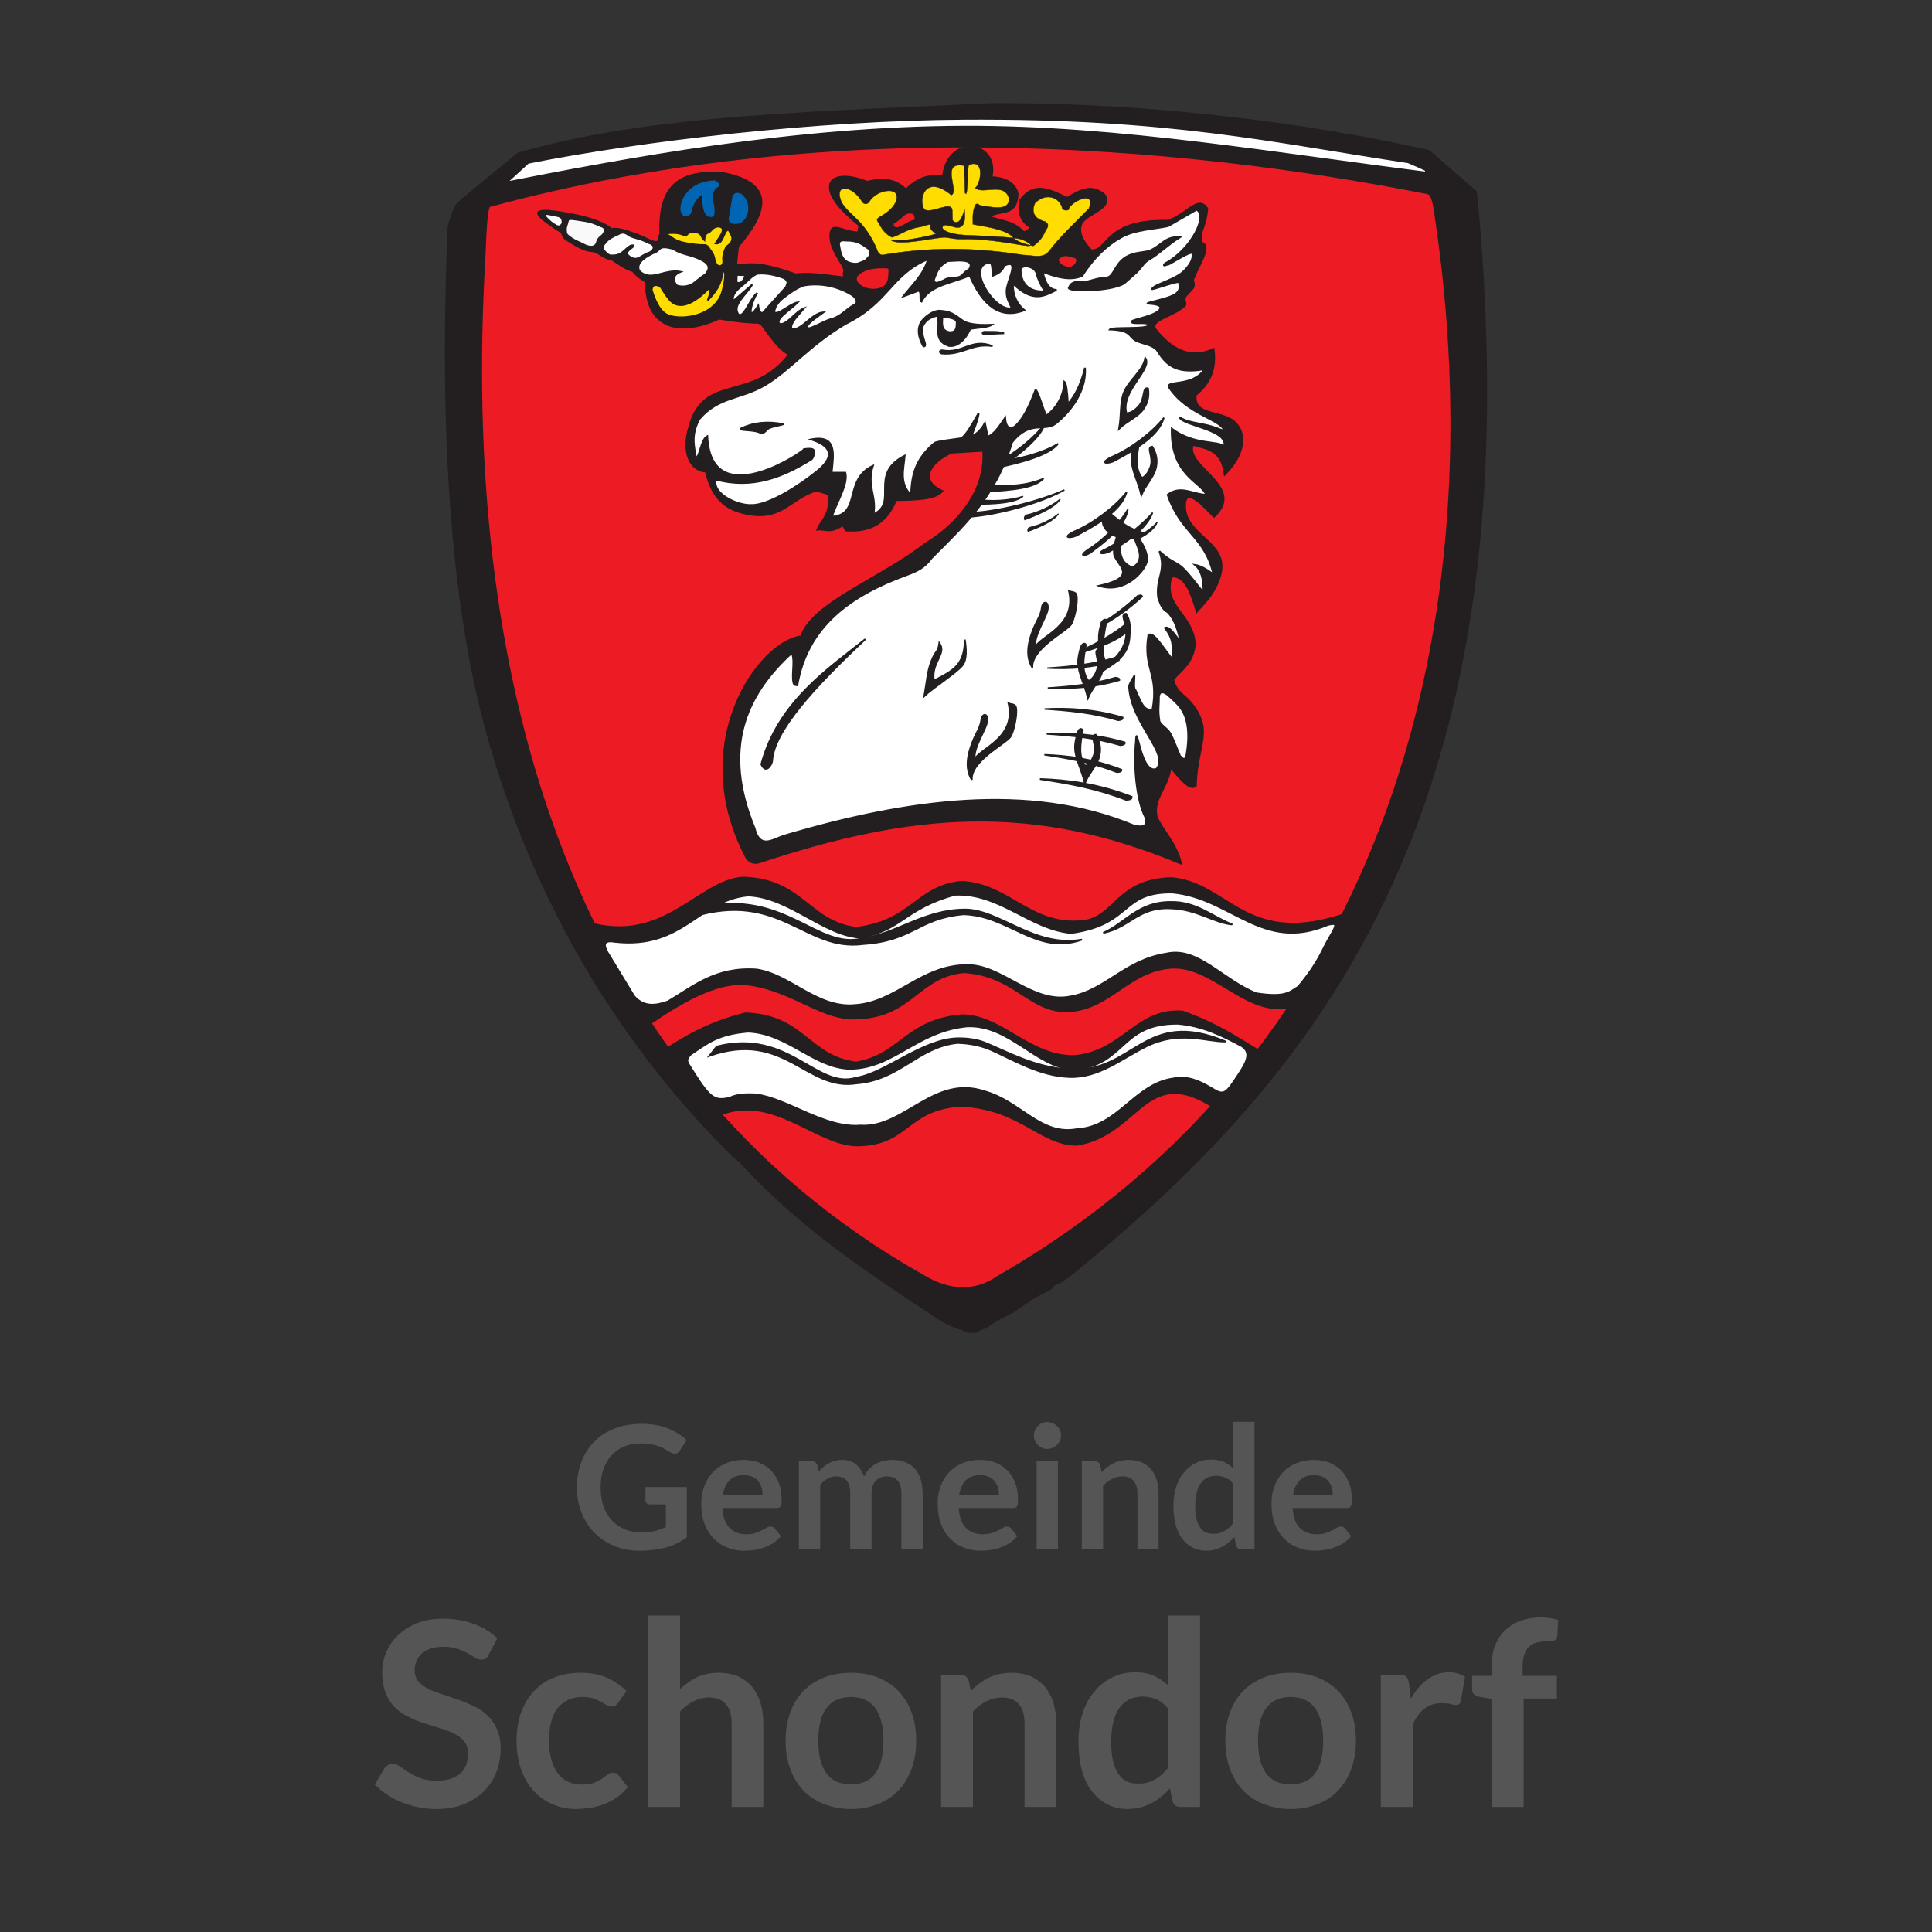 <?xml version="1.0" encoding="UTF-8" standalone="no"?>
<!DOCTYPE svg PUBLIC "-//W3C//DTD SVG 1.1//EN" "http://www.w3.org/Graphics/SVG/1.1/DTD/svg11.dtd">
<svg width="100%" height="100%" viewBox="0 0 150 150" version="1.1" xmlns="http://www.w3.org/2000/svg" xmlns:xlink="http://www.w3.org/1999/xlink" xml:space="preserve" xmlns:serif="http://www.serif.com/" style="fill-rule:evenodd;clip-rule:evenodd;">
    <rect x="0" y="0" width="150" height="150" fill="#333333" stroke="none"/>
    <g id="Schladen-Werla" serif:id="Schladen Werla">
        <g transform="matrix(1,0,0,1,-39.389,4.81)">
            <g transform="matrix(13.333,0,0,13.333,83.767,115.483)">
                <path d="M0.405,-0.099C0.435,-0.099 0.462,-0.102 0.484,-0.107C0.507,-0.113 0.528,-0.12 0.549,-0.13L0.549,-0.262L0.458,-0.262C0.449,-0.262 0.443,-0.264 0.438,-0.269C0.432,-0.274 0.43,-0.28 0.43,-0.287L0.43,-0.363L0.671,-0.363L0.671,-0.07C0.652,-0.057 0.633,-0.045 0.613,-0.035C0.593,-0.025 0.572,-0.017 0.55,-0.011C0.527,-0.005 0.503,0 0.478,0.003C0.452,0.006 0.424,0.008 0.395,0.008C0.342,0.008 0.293,-0.001 0.249,-0.02C0.205,-0.038 0.166,-0.063 0.134,-0.096C0.102,-0.129 0.076,-0.168 0.058,-0.213C0.04,-0.258 0.031,-0.308 0.031,-0.362C0.031,-0.416 0.04,-0.466 0.058,-0.511C0.075,-0.556 0.1,-0.595 0.133,-0.628C0.165,-0.661 0.205,-0.686 0.251,-0.704C0.297,-0.722 0.349,-0.731 0.407,-0.731C0.466,-0.731 0.517,-0.722 0.56,-0.705C0.603,-0.687 0.64,-0.665 0.67,-0.637L0.631,-0.576C0.623,-0.563 0.613,-0.557 0.601,-0.557C0.593,-0.557 0.584,-0.56 0.576,-0.565C0.565,-0.571 0.554,-0.578 0.543,-0.584C0.532,-0.59 0.52,-0.596 0.506,-0.601C0.493,-0.605 0.478,-0.609 0.461,-0.612C0.444,-0.615 0.425,-0.617 0.403,-0.617C0.367,-0.617 0.335,-0.611 0.306,-0.599C0.277,-0.587 0.252,-0.569 0.232,-0.547C0.212,-0.525 0.196,-0.498 0.185,-0.467C0.174,-0.435 0.169,-0.4 0.169,-0.362C0.169,-0.32 0.174,-0.283 0.186,-0.25C0.198,-0.218 0.214,-0.19 0.235,-0.168C0.256,-0.146 0.281,-0.129 0.31,-0.117C0.339,-0.105 0.371,-0.099 0.405,-0.099Z" style="fill:rgb(86,85,85);fill-rule:nonzero;"/>
            </g>
            <g transform="matrix(13.333,0,0,13.333,93.407,115.483)">
                <path d="M0.278,-0.521C0.31,-0.521 0.34,-0.516 0.367,-0.506C0.394,-0.495 0.418,-0.48 0.438,-0.46C0.457,-0.44 0.472,-0.416 0.484,-0.387C0.495,-0.358 0.5,-0.326 0.5,-0.289C0.5,-0.279 0.5,-0.271 0.499,-0.265C0.498,-0.259 0.496,-0.254 0.494,-0.251C0.492,-0.247 0.489,-0.245 0.486,-0.243C0.482,-0.242 0.477,-0.241 0.472,-0.241L0.155,-0.241C0.158,-0.188 0.172,-0.15 0.197,-0.125C0.222,-0.1 0.254,-0.088 0.295,-0.088C0.315,-0.088 0.332,-0.09 0.347,-0.095C0.361,-0.1 0.374,-0.105 0.385,-0.111C0.396,-0.116 0.405,-0.121 0.413,-0.126C0.421,-0.131 0.429,-0.133 0.437,-0.133C0.442,-0.133 0.446,-0.132 0.45,-0.13C0.454,-0.128 0.457,-0.125 0.46,-0.122L0.496,-0.077C0.482,-0.061 0.467,-0.047 0.45,-0.036C0.432,-0.025 0.415,-0.017 0.396,-0.01C0.378,-0.004 0.359,0.001 0.34,0.004C0.321,0.006 0.302,0.008 0.284,0.008C0.248,0.008 0.215,0.002 0.185,-0.01C0.154,-0.022 0.127,-0.04 0.105,-0.063C0.082,-0.086 0.064,-0.115 0.051,-0.149C0.038,-0.183 0.032,-0.223 0.032,-0.268C0.032,-0.303 0.037,-0.335 0.049,-0.366C0.06,-0.397 0.076,-0.424 0.097,-0.447C0.118,-0.47 0.144,-0.488 0.175,-0.501C0.205,-0.514 0.24,-0.521 0.278,-0.521ZM0.281,-0.433C0.245,-0.432 0.216,-0.422 0.196,-0.402C0.176,-0.382 0.163,-0.353 0.157,-0.316L0.389,-0.316C0.389,-0.332 0.387,-0.347 0.383,-0.361C0.378,-0.375 0.372,-0.387 0.363,-0.398C0.354,-0.409 0.342,-0.417 0.329,-0.423C0.315,-0.429 0.299,-0.432 0.281,-0.433Z" style="fill:rgb(86,85,85);fill-rule:nonzero;"/>
            </g>
            <g transform="matrix(13.333,0,0,13.333,100.533,115.483)">
                <path d="M0.066,-0L0.066,-0.513L0.142,-0.513C0.158,-0.513 0.168,-0.505 0.173,-0.491L0.181,-0.453C0.19,-0.463 0.199,-0.472 0.209,-0.48C0.219,-0.488 0.23,-0.496 0.241,-0.502C0.252,-0.508 0.264,-0.512 0.277,-0.516C0.29,-0.519 0.304,-0.521 0.319,-0.521C0.351,-0.521 0.378,-0.512 0.399,-0.495C0.42,-0.477 0.435,-0.454 0.446,-0.425C0.454,-0.442 0.464,-0.457 0.476,-0.469C0.488,-0.481 0.501,-0.491 0.515,-0.499C0.529,-0.506 0.545,-0.512 0.561,-0.516C0.577,-0.519 0.593,-0.521 0.61,-0.521C0.638,-0.521 0.663,-0.517 0.685,-0.508C0.707,-0.499 0.725,-0.487 0.741,-0.47C0.756,-0.453 0.767,-0.433 0.775,-0.409C0.783,-0.385 0.786,-0.358 0.787,-0.327L0.787,-0L0.663,-0L0.663,-0.327C0.663,-0.359 0.656,-0.384 0.642,-0.4C0.627,-0.417 0.606,-0.425 0.579,-0.425C0.566,-0.425 0.554,-0.423 0.543,-0.419C0.532,-0.414 0.523,-0.408 0.515,-0.4C0.507,-0.392 0.5,-0.381 0.496,-0.369C0.491,-0.357 0.489,-0.343 0.489,-0.327L0.489,-0L0.365,-0L0.365,-0.327C0.365,-0.361 0.358,-0.386 0.344,-0.402C0.33,-0.417 0.31,-0.425 0.283,-0.425C0.265,-0.425 0.248,-0.421 0.233,-0.412C0.217,-0.403 0.203,-0.391 0.19,-0.376L0.19,-0L0.066,-0Z" style="fill:rgb(86,85,85);fill-rule:nonzero;"/>
            </g>
            <g transform="matrix(13.333,0,0,13.333,111.76,115.483)">
                <path d="M0.278,-0.521C0.31,-0.521 0.34,-0.516 0.367,-0.506C0.394,-0.495 0.418,-0.48 0.438,-0.46C0.457,-0.44 0.472,-0.416 0.484,-0.387C0.495,-0.358 0.5,-0.326 0.5,-0.289C0.5,-0.279 0.5,-0.271 0.499,-0.265C0.498,-0.259 0.496,-0.254 0.494,-0.251C0.492,-0.247 0.489,-0.245 0.486,-0.243C0.482,-0.242 0.477,-0.241 0.472,-0.241L0.155,-0.241C0.158,-0.188 0.172,-0.15 0.197,-0.125C0.222,-0.1 0.254,-0.088 0.295,-0.088C0.315,-0.088 0.332,-0.09 0.347,-0.095C0.361,-0.1 0.374,-0.105 0.385,-0.111C0.396,-0.116 0.405,-0.121 0.413,-0.126C0.421,-0.131 0.429,-0.133 0.437,-0.133C0.442,-0.133 0.446,-0.132 0.45,-0.13C0.454,-0.128 0.457,-0.125 0.46,-0.122L0.496,-0.077C0.482,-0.061 0.467,-0.047 0.45,-0.036C0.432,-0.025 0.415,-0.017 0.396,-0.01C0.378,-0.004 0.359,0.001 0.34,0.004C0.321,0.006 0.302,0.008 0.284,0.008C0.248,0.008 0.215,0.002 0.185,-0.01C0.154,-0.022 0.127,-0.04 0.105,-0.063C0.082,-0.086 0.064,-0.115 0.051,-0.149C0.038,-0.183 0.032,-0.223 0.032,-0.268C0.032,-0.303 0.037,-0.335 0.049,-0.366C0.06,-0.397 0.076,-0.424 0.097,-0.447C0.118,-0.47 0.144,-0.488 0.175,-0.501C0.205,-0.514 0.24,-0.521 0.278,-0.521ZM0.281,-0.433C0.245,-0.432 0.216,-0.422 0.196,-0.402C0.176,-0.382 0.163,-0.353 0.157,-0.316L0.389,-0.316C0.389,-0.332 0.387,-0.347 0.383,-0.361C0.378,-0.375 0.372,-0.387 0.363,-0.398C0.354,-0.409 0.342,-0.417 0.329,-0.423C0.315,-0.429 0.299,-0.432 0.281,-0.433Z" style="fill:rgb(86,85,85);fill-rule:nonzero;"/>
            </g>
            <g transform="matrix(13.333,0,0,13.333,118.887,115.483)">
                <path d="M0.198,-0.513L0.198,-0L0.074,-0L0.074,-0.513L0.198,-0.513ZM0.216,-0.663C0.216,-0.652 0.214,-0.642 0.21,-0.633C0.205,-0.623 0.199,-0.615 0.192,-0.608C0.185,-0.601 0.177,-0.595 0.167,-0.591C0.157,-0.587 0.147,-0.585 0.136,-0.585C0.125,-0.585 0.115,-0.587 0.106,-0.591C0.096,-0.595 0.088,-0.601 0.081,-0.608C0.074,-0.615 0.068,-0.623 0.064,-0.633C0.06,-0.642 0.058,-0.652 0.058,-0.663C0.058,-0.674 0.06,-0.684 0.064,-0.694C0.068,-0.703 0.074,-0.712 0.081,-0.719C0.088,-0.725 0.096,-0.731 0.106,-0.735C0.115,-0.739 0.125,-0.741 0.136,-0.742C0.147,-0.741 0.157,-0.739 0.167,-0.735C0.177,-0.731 0.185,-0.725 0.192,-0.719C0.199,-0.712 0.205,-0.703 0.21,-0.694C0.214,-0.684 0.216,-0.674 0.216,-0.663Z" style="fill:rgb(86,85,85);fill-rule:nonzero;"/>
            </g>
            <g transform="matrix(13.333,0,0,13.333,122.5,115.483)">
                <path d="M0.066,-0L0.066,-0.513L0.142,-0.513C0.158,-0.513 0.168,-0.505 0.173,-0.491L0.182,-0.45C0.192,-0.461 0.203,-0.47 0.214,-0.479C0.226,-0.488 0.238,-0.495 0.251,-0.502C0.264,-0.508 0.277,-0.513 0.292,-0.516C0.307,-0.519 0.323,-0.521 0.34,-0.521C0.368,-0.521 0.393,-0.516 0.415,-0.507C0.436,-0.497 0.454,-0.484 0.469,-0.467C0.483,-0.45 0.494,-0.429 0.502,-0.405C0.509,-0.381 0.513,-0.355 0.513,-0.327L0.513,-0L0.39,-0L0.39,-0.327C0.39,-0.358 0.382,-0.382 0.368,-0.399C0.353,-0.416 0.332,-0.425 0.303,-0.425C0.281,-0.425 0.261,-0.42 0.243,-0.411C0.224,-0.401 0.206,-0.388 0.19,-0.371L0.19,-0L0.066,-0Z" style="fill:rgb(86,85,85);fill-rule:nonzero;"/>
            </g>
            <g transform="matrix(13.333,0,0,13.333,130.08,115.483)">
                <path d="M0.427,-0C0.411,-0 0.401,-0.008 0.396,-0.023L0.386,-0.072C0.375,-0.06 0.364,-0.049 0.352,-0.04C0.34,-0.03 0.328,-0.022 0.314,-0.015C0.301,-0.008 0.286,-0.002 0.271,0.002C0.255,0.006 0.239,0.008 0.221,0.008C0.193,0.008 0.167,0.002 0.144,-0.01C0.12,-0.022 0.1,-0.039 0.083,-0.061C0.066,-0.083 0.053,-0.11 0.044,-0.143C0.035,-0.176 0.031,-0.213 0.031,-0.255C0.031,-0.293 0.036,-0.328 0.046,-0.361C0.056,-0.394 0.071,-0.422 0.091,-0.446C0.11,-0.47 0.133,-0.489 0.16,-0.502C0.187,-0.516 0.217,-0.523 0.251,-0.523C0.28,-0.523 0.304,-0.518 0.325,-0.509C0.345,-0.5 0.363,-0.487 0.379,-0.472L0.379,-0.743L0.503,-0.743L0.503,-0L0.427,-0ZM0.263,-0.091C0.288,-0.09 0.31,-0.096 0.328,-0.107C0.346,-0.117 0.363,-0.132 0.379,-0.152L0.379,-0.382C0.365,-0.399 0.35,-0.411 0.333,-0.418C0.317,-0.425 0.299,-0.428 0.28,-0.429C0.261,-0.428 0.244,-0.425 0.229,-0.418C0.214,-0.411 0.201,-0.4 0.191,-0.386C0.18,-0.372 0.172,-0.354 0.167,-0.332C0.161,-0.31 0.158,-0.285 0.158,-0.255C0.158,-0.225 0.16,-0.2 0.165,-0.179C0.17,-0.158 0.177,-0.141 0.186,-0.128C0.195,-0.115 0.206,-0.105 0.219,-0.099C0.232,-0.093 0.247,-0.09 0.263,-0.091Z" style="fill:rgb(86,85,85);fill-rule:nonzero;"/>
            </g>
            <g transform="matrix(13.333,0,0,13.333,137.68,115.483)">
                <path d="M0.278,-0.521C0.31,-0.521 0.34,-0.516 0.367,-0.506C0.394,-0.495 0.418,-0.48 0.438,-0.46C0.457,-0.44 0.472,-0.416 0.484,-0.387C0.495,-0.358 0.5,-0.326 0.5,-0.289C0.5,-0.279 0.5,-0.271 0.499,-0.265C0.498,-0.259 0.496,-0.254 0.494,-0.251C0.492,-0.247 0.489,-0.245 0.486,-0.243C0.482,-0.242 0.477,-0.241 0.472,-0.241L0.155,-0.241C0.158,-0.188 0.172,-0.15 0.197,-0.125C0.222,-0.1 0.254,-0.088 0.295,-0.088C0.315,-0.088 0.332,-0.09 0.347,-0.095C0.361,-0.1 0.374,-0.105 0.385,-0.111C0.396,-0.116 0.405,-0.121 0.413,-0.126C0.421,-0.131 0.429,-0.133 0.437,-0.133C0.442,-0.133 0.446,-0.132 0.45,-0.13C0.454,-0.128 0.457,-0.125 0.46,-0.122L0.496,-0.077C0.482,-0.061 0.467,-0.047 0.45,-0.036C0.432,-0.025 0.415,-0.017 0.396,-0.01C0.378,-0.004 0.359,0.001 0.34,0.004C0.321,0.006 0.302,0.008 0.284,0.008C0.248,0.008 0.215,0.002 0.185,-0.01C0.154,-0.022 0.127,-0.04 0.105,-0.063C0.082,-0.086 0.064,-0.115 0.051,-0.149C0.038,-0.183 0.032,-0.223 0.032,-0.268C0.032,-0.303 0.037,-0.335 0.049,-0.366C0.06,-0.397 0.076,-0.424 0.097,-0.447C0.118,-0.47 0.144,-0.488 0.175,-0.501C0.205,-0.514 0.24,-0.521 0.278,-0.521ZM0.281,-0.433C0.245,-0.432 0.216,-0.422 0.196,-0.402C0.176,-0.382 0.163,-0.353 0.157,-0.316L0.389,-0.316C0.389,-0.332 0.387,-0.347 0.383,-0.361C0.378,-0.375 0.372,-0.387 0.363,-0.398C0.354,-0.409 0.342,-0.417 0.329,-0.423C0.315,-0.429 0.299,-0.432 0.281,-0.433Z" style="fill:rgb(86,85,85);fill-rule:nonzero;"/>
            </g>
            <g transform="matrix(20,0,0,20,68.122,135.483)">
                <path d="M0.461,-0.592C0.457,-0.584 0.453,-0.579 0.448,-0.576C0.443,-0.573 0.437,-0.572 0.431,-0.572C0.424,-0.572 0.416,-0.574 0.408,-0.579C0.4,-0.584 0.39,-0.59 0.379,-0.597C0.367,-0.603 0.354,-0.609 0.339,-0.614C0.324,-0.619 0.306,-0.622 0.285,-0.622C0.266,-0.622 0.25,-0.619 0.236,-0.615C0.222,-0.61 0.211,-0.604 0.201,-0.596C0.192,-0.588 0.185,-0.578 0.18,-0.567C0.175,-0.556 0.173,-0.544 0.173,-0.531C0.173,-0.514 0.178,-0.499 0.187,-0.488C0.197,-0.477 0.209,-0.467 0.225,-0.459C0.241,-0.451 0.259,-0.444 0.279,-0.438C0.299,-0.431 0.319,-0.424 0.34,-0.417C0.361,-0.41 0.381,-0.402 0.401,-0.392C0.421,-0.383 0.439,-0.371 0.455,-0.356C0.47,-0.342 0.483,-0.324 0.492,-0.303C0.502,-0.282 0.507,-0.257 0.507,-0.227C0.507,-0.194 0.501,-0.163 0.49,-0.135C0.479,-0.106 0.462,-0.081 0.441,-0.06C0.419,-0.039 0.393,-0.022 0.362,-0.01C0.331,0.002 0.296,0.008 0.256,0.008C0.233,0.008 0.21,0.006 0.188,0.001C0.165,-0.003 0.144,-0.01 0.123,-0.018C0.103,-0.026 0.084,-0.036 0.066,-0.048C0.048,-0.06 0.032,-0.073 0.018,-0.087L0.057,-0.152C0.061,-0.156 0.065,-0.16 0.07,-0.163C0.075,-0.166 0.081,-0.168 0.088,-0.168C0.096,-0.168 0.105,-0.165 0.115,-0.158C0.124,-0.151 0.136,-0.143 0.149,-0.135C0.162,-0.127 0.177,-0.119 0.195,-0.112C0.213,-0.105 0.235,-0.102 0.26,-0.102C0.298,-0.102 0.328,-0.111 0.349,-0.129C0.37,-0.147 0.38,-0.173 0.38,-0.208C0.38,-0.227 0.375,-0.242 0.366,-0.254C0.356,-0.266 0.344,-0.276 0.328,-0.284C0.312,-0.292 0.295,-0.299 0.275,-0.305C0.255,-0.311 0.234,-0.317 0.214,-0.324C0.193,-0.33 0.172,-0.338 0.153,-0.348C0.132,-0.357 0.115,-0.369 0.099,-0.384C0.083,-0.399 0.071,-0.418 0.061,-0.44C0.052,-0.463 0.047,-0.491 0.047,-0.524C0.047,-0.55 0.052,-0.576 0.063,-0.601C0.073,-0.626 0.089,-0.648 0.109,-0.667C0.129,-0.686 0.154,-0.702 0.183,-0.714C0.212,-0.725 0.246,-0.731 0.284,-0.731C0.326,-0.731 0.366,-0.724 0.402,-0.711C0.438,-0.698 0.468,-0.679 0.494,-0.655L0.461,-0.592Z" style="fill:rgb(86,85,85);fill-rule:nonzero;"/>
            </g>
            <g transform="matrix(20,0,0,20,78.852,135.483)">
                <path d="M0.427,-0.405C0.423,-0.4 0.419,-0.396 0.416,-0.394C0.412,-0.391 0.407,-0.39 0.401,-0.39C0.394,-0.39 0.388,-0.391 0.382,-0.395C0.376,-0.399 0.369,-0.403 0.361,-0.408C0.352,-0.413 0.342,-0.417 0.331,-0.421C0.319,-0.425 0.305,-0.427 0.288,-0.427C0.266,-0.427 0.247,-0.423 0.231,-0.415C0.215,-0.407 0.201,-0.396 0.19,-0.382C0.179,-0.367 0.171,-0.349 0.166,-0.328C0.161,-0.307 0.158,-0.284 0.158,-0.258C0.158,-0.23 0.161,-0.206 0.167,-0.185C0.173,-0.163 0.181,-0.145 0.192,-0.131C0.203,-0.116 0.216,-0.105 0.232,-0.098C0.248,-0.09 0.265,-0.087 0.285,-0.087C0.305,-0.087 0.321,-0.089 0.333,-0.094C0.345,-0.099 0.355,-0.104 0.364,-0.11C0.372,-0.116 0.379,-0.121 0.385,-0.126C0.391,-0.131 0.398,-0.133 0.406,-0.133C0.416,-0.133 0.424,-0.129 0.429,-0.122L0.464,-0.077C0.45,-0.061 0.436,-0.047 0.42,-0.036C0.404,-0.025 0.387,-0.017 0.37,-0.01C0.353,-0.004 0.335,0.001 0.317,0.004C0.298,0.006 0.28,0.008 0.262,0.008C0.23,0.008 0.201,0.002 0.173,-0.01C0.145,-0.022 0.12,-0.039 0.099,-0.062C0.078,-0.085 0.062,-0.112 0.05,-0.145C0.038,-0.178 0.032,-0.216 0.032,-0.258C0.032,-0.295 0.037,-0.33 0.048,-0.362C0.059,-0.394 0.075,-0.422 0.096,-0.446C0.117,-0.469 0.142,-0.488 0.174,-0.501C0.205,-0.514 0.24,-0.521 0.281,-0.521C0.319,-0.521 0.352,-0.515 0.381,-0.503C0.41,-0.49 0.436,-0.472 0.459,-0.45L0.427,-0.405Z" style="fill:rgb(86,85,85);fill-rule:nonzero;"/>
            </g>
            <g transform="matrix(20,0,0,20,88.392,135.483)">
                <path d="M0.066,-0L0.066,-0.743L0.19,-0.743L0.19,-0.458C0.21,-0.476 0.232,-0.492 0.256,-0.504C0.28,-0.515 0.308,-0.521 0.34,-0.521C0.368,-0.521 0.393,-0.516 0.415,-0.507C0.436,-0.497 0.454,-0.484 0.469,-0.467C0.483,-0.45 0.494,-0.429 0.502,-0.405C0.509,-0.381 0.513,-0.355 0.513,-0.327L0.513,-0L0.39,-0L0.39,-0.327C0.39,-0.358 0.382,-0.382 0.368,-0.399C0.353,-0.416 0.332,-0.425 0.303,-0.425C0.281,-0.425 0.261,-0.42 0.243,-0.411C0.224,-0.401 0.206,-0.388 0.19,-0.371L0.19,-0L0.066,-0Z" style="fill:rgb(86,85,85);fill-rule:nonzero;"/>
            </g>
            <g transform="matrix(20,0,0,20,99.762,135.483)">
                <path d="M0.285,-0.521C0.323,-0.521 0.358,-0.515 0.389,-0.503C0.42,-0.49 0.447,-0.473 0.469,-0.45C0.491,-0.427 0.508,-0.4 0.52,-0.367C0.532,-0.334 0.538,-0.298 0.538,-0.258C0.538,-0.217 0.532,-0.18 0.52,-0.148C0.508,-0.115 0.491,-0.087 0.469,-0.064C0.447,-0.041 0.42,-0.023 0.389,-0.011C0.358,0.001 0.323,0.008 0.285,0.008C0.247,0.008 0.212,0.001 0.181,-0.011C0.149,-0.023 0.122,-0.041 0.1,-0.064C0.078,-0.087 0.061,-0.115 0.049,-0.148C0.037,-0.18 0.031,-0.217 0.031,-0.258C0.031,-0.298 0.037,-0.334 0.049,-0.367C0.061,-0.4 0.078,-0.427 0.1,-0.45C0.122,-0.473 0.149,-0.49 0.181,-0.503C0.212,-0.515 0.247,-0.521 0.285,-0.521ZM0.285,-0.088C0.328,-0.088 0.359,-0.102 0.38,-0.131C0.4,-0.159 0.411,-0.201 0.411,-0.257C0.411,-0.312 0.4,-0.354 0.38,-0.383C0.359,-0.412 0.328,-0.427 0.285,-0.427C0.242,-0.427 0.21,-0.412 0.189,-0.383C0.168,-0.354 0.158,-0.312 0.158,-0.257C0.158,-0.202 0.168,-0.16 0.189,-0.131C0.21,-0.102 0.242,-0.088 0.285,-0.088Z" style="fill:rgb(86,85,85);fill-rule:nonzero;"/>
            </g>
            <g transform="matrix(20,0,0,20,111.132,135.483)">
                <path d="M0.066,-0L0.066,-0.513L0.142,-0.513C0.158,-0.513 0.168,-0.505 0.173,-0.491L0.182,-0.45C0.192,-0.461 0.203,-0.47 0.214,-0.479C0.226,-0.488 0.238,-0.495 0.251,-0.502C0.264,-0.508 0.277,-0.513 0.292,-0.516C0.307,-0.519 0.323,-0.521 0.34,-0.521C0.368,-0.521 0.393,-0.516 0.415,-0.507C0.436,-0.497 0.454,-0.484 0.469,-0.467C0.483,-0.45 0.494,-0.429 0.502,-0.405C0.509,-0.381 0.513,-0.355 0.513,-0.327L0.513,-0L0.39,-0L0.39,-0.327C0.39,-0.358 0.382,-0.382 0.368,-0.399C0.353,-0.416 0.332,-0.425 0.303,-0.425C0.281,-0.425 0.261,-0.42 0.243,-0.411C0.224,-0.401 0.206,-0.388 0.19,-0.371L0.19,-0L0.066,-0Z" style="fill:rgb(86,85,85);fill-rule:nonzero;"/>
            </g>
            <g transform="matrix(20,0,0,20,122.502,135.483)">
                <path d="M0.427,-0C0.411,-0 0.401,-0.008 0.396,-0.023L0.386,-0.072C0.375,-0.06 0.364,-0.049 0.352,-0.04C0.34,-0.03 0.328,-0.022 0.314,-0.015C0.301,-0.008 0.286,-0.002 0.271,0.002C0.255,0.006 0.239,0.008 0.221,0.008C0.193,0.008 0.167,0.002 0.144,-0.01C0.12,-0.022 0.1,-0.039 0.083,-0.061C0.066,-0.083 0.053,-0.11 0.044,-0.143C0.035,-0.176 0.031,-0.213 0.031,-0.255C0.031,-0.293 0.036,-0.328 0.046,-0.361C0.056,-0.394 0.071,-0.422 0.091,-0.446C0.11,-0.47 0.133,-0.489 0.16,-0.502C0.187,-0.516 0.217,-0.523 0.251,-0.523C0.28,-0.523 0.304,-0.518 0.325,-0.509C0.345,-0.5 0.363,-0.487 0.379,-0.472L0.379,-0.743L0.503,-0.743L0.503,-0L0.427,-0ZM0.263,-0.091C0.288,-0.09 0.31,-0.096 0.328,-0.107C0.346,-0.117 0.363,-0.132 0.379,-0.152L0.379,-0.382C0.365,-0.399 0.35,-0.411 0.333,-0.418C0.317,-0.425 0.299,-0.428 0.28,-0.429C0.261,-0.428 0.244,-0.425 0.229,-0.418C0.214,-0.411 0.201,-0.4 0.191,-0.386C0.18,-0.372 0.172,-0.354 0.167,-0.332C0.161,-0.31 0.158,-0.285 0.158,-0.255C0.158,-0.225 0.16,-0.2 0.165,-0.179C0.17,-0.158 0.177,-0.141 0.186,-0.128C0.195,-0.115 0.206,-0.105 0.219,-0.099C0.232,-0.093 0.247,-0.09 0.263,-0.091Z" style="fill:rgb(86,85,85);fill-rule:nonzero;"/>
            </g>
            <g transform="matrix(20,0,0,20,133.902,135.483)">
                <path d="M0.285,-0.521C0.323,-0.521 0.358,-0.515 0.389,-0.503C0.42,-0.49 0.447,-0.473 0.469,-0.45C0.491,-0.427 0.508,-0.4 0.52,-0.367C0.532,-0.334 0.538,-0.298 0.538,-0.258C0.538,-0.217 0.532,-0.18 0.52,-0.148C0.508,-0.115 0.491,-0.087 0.469,-0.064C0.447,-0.041 0.42,-0.023 0.389,-0.011C0.358,0.001 0.323,0.008 0.285,0.008C0.247,0.008 0.212,0.001 0.181,-0.011C0.149,-0.023 0.122,-0.041 0.1,-0.064C0.078,-0.087 0.061,-0.115 0.049,-0.148C0.037,-0.18 0.031,-0.217 0.031,-0.258C0.031,-0.298 0.037,-0.334 0.049,-0.367C0.061,-0.4 0.078,-0.427 0.1,-0.45C0.122,-0.473 0.149,-0.49 0.181,-0.503C0.212,-0.515 0.247,-0.521 0.285,-0.521ZM0.285,-0.088C0.328,-0.088 0.359,-0.102 0.38,-0.131C0.4,-0.159 0.411,-0.201 0.411,-0.257C0.411,-0.312 0.4,-0.354 0.38,-0.383C0.359,-0.412 0.328,-0.427 0.285,-0.427C0.242,-0.427 0.21,-0.412 0.189,-0.383C0.168,-0.354 0.158,-0.312 0.158,-0.257C0.158,-0.202 0.168,-0.16 0.189,-0.131C0.21,-0.102 0.242,-0.088 0.285,-0.088Z" style="fill:rgb(86,85,85);fill-rule:nonzero;"/>
            </g>
            <g transform="matrix(20,0,0,20,145.272,135.483)">
                <path d="M0.066,-0L0.066,-0.513L0.139,-0.513C0.151,-0.513 0.16,-0.511 0.165,-0.506C0.17,-0.501 0.173,-0.493 0.175,-0.482L0.183,-0.42C0.201,-0.452 0.222,-0.477 0.247,-0.495C0.272,-0.513 0.299,-0.523 0.33,-0.523C0.355,-0.523 0.376,-0.517 0.393,-0.505L0.377,-0.413C0.376,-0.407 0.374,-0.402 0.371,-0.4C0.367,-0.397 0.363,-0.396 0.357,-0.396C0.352,-0.396 0.345,-0.397 0.337,-0.4C0.328,-0.402 0.316,-0.403 0.302,-0.403C0.276,-0.403 0.254,-0.396 0.236,-0.382C0.218,-0.368 0.202,-0.347 0.19,-0.32L0.19,-0L0.066,-0Z" style="fill:rgb(86,85,85);fill-rule:nonzero;"/>
            </g>
            <g transform="matrix(20,0,0,20,153.442,135.483)">
                <path d="M0.088,-0L0.088,-0.42L0.044,-0.427C0.034,-0.429 0.026,-0.432 0.02,-0.437C0.014,-0.442 0.012,-0.449 0.012,-0.458L0.012,-0.509L0.088,-0.509L0.088,-0.547C0.088,-0.576 0.092,-0.602 0.101,-0.626C0.11,-0.649 0.123,-0.669 0.139,-0.685C0.156,-0.701 0.176,-0.714 0.2,-0.723C0.223,-0.731 0.25,-0.736 0.28,-0.736C0.303,-0.736 0.325,-0.732 0.346,-0.726L0.343,-0.664C0.342,-0.654 0.338,-0.648 0.33,-0.646C0.321,-0.644 0.312,-0.643 0.301,-0.643C0.286,-0.643 0.273,-0.641 0.261,-0.638C0.25,-0.635 0.24,-0.629 0.232,-0.621C0.224,-0.613 0.218,-0.603 0.214,-0.59C0.21,-0.577 0.208,-0.562 0.208,-0.543L0.208,-0.509L0.341,-0.509L0.341,-0.421L0.212,-0.421L0.212,-0L0.088,-0Z" style="fill:rgb(86,85,85);fill-rule:nonzero;"/>
            </g>
        </g>
        <g transform="matrix(0.136,0,0,0.136,75,55.737)">
            <g transform="matrix(1,0,0,1,-297.505,-350.958)">
                <clipPath id="_clip1">
                    <rect x="0" y="0" width="595.01" height="701.915"/>
                </clipPath>
                <g clip-path="url(#_clip1)">
                    <path id="path3180" d="M162.758,596.487L159.2,592.862L155.642,589.237C94.353,524.968 52.131,449.482 27.334,363.747C2.074,276.412 0.112,162.789 4.058,70.856L5.481,65.781L6.904,62.156L8.328,59.256L10.463,57.081L42.628,30.597C118.163,8.555 216.737,7.247 311.496,2.505C374.998,1.995 467.423,8.269 560.806,29.072L586.811,51.617C620.536,400.266 500.276,550.446 354.907,668.263L350.637,671.163L347.079,672.613L344.232,675.513L339.962,677.688L335.692,679.863L331.422,682.763L327.152,685.663L322.882,688.563L318.612,690.738L314.342,692.913L310.784,695.088L307.937,697.263L305.091,697.988L302.956,699.438L298.686,699.438L295.839,697.988L292.992,697.263L289.434,695.813L285.164,693.638C241.867,665.093 204.937,641.095 169.163,602.287L166.317,600.112L164.182,597.937L162.758,596.487" style="fill:rgb(35,31,32);stroke:rgb(35,31,32);stroke-width:4.95px;"/>
                    <g id="g4078" transform="matrix(1,0,0,1,-651.279,12.393)">
                        <path id="path2386" d="M676.239,45.698C868.679,-6.635 1068.53,9.703 1212.78,38.332C1216.37,39.325 1217.09,48.326 1217.93,53.966C1251.11,277.815 1194.38,527.852 967.34,658.325C948.126,671.597 930.266,661.263 924.889,658.248C714.984,540.537 659.524,305.066 673.096,75.851C673.503,69.006 673.753,47.339 676.239,45.698Z" style="fill:rgb(237,28,36);stroke:rgb(35,31,32);stroke-width:2.65px;stroke-linejoin:round;"/>
                        <g id="g3933" transform="matrix(1,0,0,1,0.999,1.422)">
                            <path id="path2526" d="M822.534,417.187C822.93,417.569 825.169,421.171 830.072,419.542C916.686,390.761 985.944,384.828 1070.59,420.367C1067.79,408.221 1059.66,401.12 1056.68,393.548C1054.37,383.15 1063.06,377.25 1064.64,365.335C1070.49,372.758 1075.99,378.878 1079.02,375.919C1079.27,359.672 1084.73,349.906 1082.59,340.418C1081.24,334.466 1076.85,328.394 1072.5,324.803C1067.37,320.575 1066.74,317.433 1066.08,315.281C1070.81,309.596 1077.25,306.124 1078.48,295.184C1077.43,277.612 1059.83,273.672 1065.11,256.46C1072.98,255.811 1076.34,265.954 1079.52,276.552C1082.03,273.449 1089.48,267.111 1092.71,256.613C1098.52,237.778 1076.6,234.733 1073.1,219.461C1070.44,199.816 1087.57,221.063 1089.35,222.376C1108.05,205.056 1072.86,194.114 1077.23,181.243C1085.15,183.53 1094,184.101 1095.48,198.336C1109.7,184.008 1106.75,171.725 1099.69,167.071C1091.49,161.667 1077.77,164.426 1078.97,152.8C1088.02,145.578 1090.59,136.587 1089.12,126.497C1078.09,131.777 1067.06,129.2 1056.03,115.361C1052.4,110.08 1065.43,108.285 1072.47,102.115C1073.96,100.812 1072.23,99.392 1072.7,97.457C1073.16,95.613 1076.77,93.19 1077.62,91.256C1078.57,89.098 1076.8,87.462 1077.8,86.124C1080.71,78.385 1088.69,67.424 1082.02,65.782C1081.05,58.188 1084.38,58.51 1085.55,46.407C1080.15,37.853 1072.83,51.081 1062.36,53.352C1026.46,52.612 1029.15,70.94 1019.24,70.147C1013.43,64.055 1012.28,59.587 1013.37,55.895C1015.35,49.184 1032.59,46.831 1026.79,38.368C1019.63,32.394 1013.58,35.515 1005.53,40.209C996.294,36.158 986.942,30.18 978.624,41.792C977.491,48.233 978.672,53.807 985.164,57.389L980.923,59.989C975.171,53.468 967.28,53.392 960.998,50.988C967.127,46.982 976.416,51.089 977.22,38.82C977.424,35.705 974.173,28.8 962.367,28.454C966.971,7.469 937.572,3.572 934.681,27.639C923.062,26.89 918.233,31.138 913.485,35.466C906.659,28.754 899.031,29.265 891.261,31.063C879.42,26.304 871.591,27.831 870.293,32.296C869.272,35.811 870.678,43.105 886.911,55.997L886.206,60.038C876.412,59.537 869.765,52.411 870.378,63.361C870.83,69.782 876.055,76.305 877.718,79.838C879.151,82.883 876.923,83.155 878.64,85.735C863.431,83.815 857.511,83.079 850.644,83.941C828.291,75.974 824.485,78.441 816.566,78.593L817.638,68.15C834.924,47.995 838.488,32.129 810.028,26.269C777.608,23.11 772.517,40.253 773.243,61.717C771.923,61.403 772.756,63.419 772.147,64.682C770.953,67.158 764.837,62.869 760.051,61.255C754.972,59.543 750.353,57.267 745.375,58.061C737.549,51.105 715.567,48.3 709.696,47.64C697.392,46.935 705.461,52.498 715.722,59.264C718.521,61.109 716.657,61.972 719.415,63.922C721.585,65.455 726.19,68.341 729.954,69.77C732.754,70.833 735.018,70.602 735.841,71.007C740.17,72.91 742.249,75.387 745.387,75.307C749.437,77.972 753.487,80.993 757.537,82.074C760.865,85.886 762.662,86.639 764.813,88.1C765.309,101.629 769.291,107.734 774.724,111.263C783.725,117.109 796.979,113.705 806.962,109.23C817.941,111.09 822.2,111.27 826.915,111.563C830.159,111.345 831.018,112.311 832.728,114.798C838.111,122.558 842.933,128.077 846.747,129.563C825.969,157.132 798.083,140.224 789.956,170.538C785.267,185.193 789.984,195.846 799.299,196.594C802.635,211.256 810.062,217.555 820.148,220.103C842.156,225.664 846.073,212.901 862.139,207.323L869.803,209.622C869.866,222.61 865.388,223.49 862.906,229.693C867.093,228.946 869.735,232.284 877.452,227.125L879.228,230.158C891.673,231.07 902.017,227.181 907.787,212.837C919.074,212.628 930.49,212.499 934.32,207.63C919.636,200.918 928.796,190.523 939.489,185.736L957.574,184.642C959.536,209.497 939.5,228.855 924.849,237.454C898.71,257.833 860.044,271.383 853.661,290.61C829.674,293.498 787.731,351.519 822.534,417.187Z" style="fill:rgb(35,31,32);stroke:rgb(35,31,32);stroke-width:1px;"/>
                            <path id="path2528" d="M827.038,400.009C830.135,412.222 836.881,406.742 843.863,404.417C914.324,383.504 984.201,373.969 1043.23,398.436C1050.83,400.42 1051.17,397.576 1050.1,393.782C1045.02,383.774 1043.41,364.475 1044.8,350.481C1045.16,337.772 1047.41,370.04 1056.6,366.204C1063.97,357.124 1041.84,340.359 1040.87,319.034C1041.38,317.027 1042.78,315.019 1043.98,313.012C1043.86,316.43 1043.32,320.701 1044.58,321.375C1047.8,328.243 1049.1,333.195 1054.24,332.399C1058.02,311.792 1048.79,309.267 1051.88,289.946C1054.84,287.043 1061.12,298.543 1066.03,304.097C1065.12,298.235 1067.48,293.598 1061.32,285.767C1063.8,284.416 1067.12,289.749 1070.29,293.97C1068.89,287.778 1067.42,281.62 1063.04,276.919C1059.08,274.647 1058.7,271.482 1057.49,268.523C1056.01,257.073 1062.34,253.505 1058.17,241.991C1064.97,248.336 1068.26,248.207 1071.77,251.741C1075.75,255.734 1078.98,260.21 1083.33,265.576C1083.58,257.705 1081.89,252.565 1078.5,249.803C1081.31,250.193 1084.8,251.947 1089.06,255.257C1084.05,233.418 1070.52,232.039 1062.88,209.758C1070.22,203.99 1077.56,209.61 1084.9,209.758C1082,202.36 1064.5,198.722 1065.24,172.023C1078.5,181.863 1092.13,178.62 1095.16,182.243C1097.96,172.605 1071.55,170.419 1069.73,165.609C1069.66,165.43 1071.71,166.905 1074.61,167.731C1078.62,168.873 1084.4,169.536 1088.92,171.021C1092.47,172.189 1095.3,173.374 1095.27,173.279C1093.12,166.49 1074.15,164.26 1063.67,148.438C1061.62,144.141 1077.35,148.429 1083.91,138.071C1066.31,141.326 1061.38,134.411 1056.59,126.989C1053.68,123.94 1047.83,123.504 1044.62,121.719C1040.44,119.385 1042.28,115.831 1029.87,115.419C1031.07,113.761 1051.74,115.562 1052,112.887C1052.23,110.627 1040.74,113.049 1042.54,110.636C1043.33,109.589 1057.85,107.292 1058.72,103.21C1058.99,101.924 1057.43,101.018 1051.39,100.621C1051.19,100.609 1051.28,100.298 1053.35,99.769C1056.92,98.853 1063.84,97.283 1066.86,95.468C1071.22,92.845 1069.11,89.64 1069.52,88.615C1070.21,86.916 1053.76,93.091 1053.98,92.325C1054.72,89.736 1067.24,87.074 1072.17,82.05C1075.39,78.769 1077.57,75.549 1077.06,72.044C1076.71,69.607 1061.31,80.3 1062.86,78.249C1059.97,79.778 1060.4,78.256 1061.93,77.417C1076.1,69.642 1086.12,50.43 1079.39,47.024L1063.21,56.381C1054.99,58.199 1044.48,58.309 1036.34,62.841C1028.02,67.47 1020.59,74.677 1014.14,84.759C1007.95,87.654 1000.08,85.942 991.592,82.511C992.897,88.875 995.313,92.797 999.504,92.812C992.624,96.252 985.964,100.407 974.594,89.254C974.421,96.657 977.277,101.031 981.125,104.413C966.635,110.102 956.88,100.848 949.895,84.598C939.772,89.059 927.036,90.04 922.38,99.535C920.963,99.044 922.688,93.785 920.693,93.294L911.943,96.552C917.148,89.866 923.55,84.139 926.094,75.325C904.859,84.147 904.013,99.958 878.924,112.275C858.16,124.667 847.232,138.723 833.345,147.023C819.23,155.46 806.754,153.546 795.592,166.52C790.714,175.468 792.46,182.007 793.666,188.743C795.809,188.254 796.451,178.097 800.095,176.31C801.956,217.613 847.676,190.249 855.625,183.672C853.151,184.238 860.661,182.328 860.978,184.665C861.23,186.528 860.59,189.429 858.74,190.073C842.671,199.949 825.634,206.557 805.026,201.111C802.724,208.946 816.824,215.89 825.109,215.62C834.957,215.982 852.671,204.36 861.629,197.18C877.168,185.295 865.893,180.38 859.412,178.17C874.429,175.293 872.1,186.771 871.063,197.18L878.924,197.18C880.639,203.636 874.053,213.781 871.205,222.266C888.155,221.348 877.729,200.987 894.648,193.249C890.92,204.858 896.964,210.548 894.933,220.908C909.543,214.13 892.006,197.991 912.8,187.461C912.149,195.208 909.521,203.237 916.446,209.902C916.702,196.854 919.903,188.573 929.881,180.1C931.734,179.242 938.729,178.384 944.962,177.526C947.93,175.814 951.52,169.134 955.039,163.017C954.953,165.538 953.108,170.697 950.751,176.625C953.365,175.131 955.978,173.632 958.591,168.788L960.197,176.584C963.889,175.303 966.978,170.404 970.118,165.804C970.541,171.466 972.613,172.18 975.313,171.011C980.004,167.296 983.862,159.416 987.414,150.01C988.518,149.449 991.322,159.089 993.45,164.671C999.446,160.5 1003.65,153.103 1003.94,145.179C1004.91,145.868 1005.56,150.35 1005.96,157.901C1009.7,153.716 1013.12,147.737 1015.72,137.288C1016.6,149.428 1008.83,161.241 999.126,169.04C992.877,174.061 984.237,166.836 974.05,179.884C964.397,211.866 945.726,228.063 928.057,246.016C924.145,251.418 919.695,253.485 913.703,255.655C881.79,267.348 856.971,285.044 851.409,319.034C851.566,317.151 849.316,320.63 848.966,314.886C848.748,309.958 850.075,302.97 848.264,300.167C821.602,324.602 808.605,355.208 827.038,400.009Z" style="fill:white;stroke:rgb(35,31,32);stroke-width:1px;"/>
                            <path id="path2530" d="M1050.12,131.708C1048.95,138.981 1040.62,144.435 1037.89,151.518C1035.65,157.331 1036.6,163.968 1035.2,172.028C1039.59,167.711 1045.44,165.594 1048.68,161.343C1051.17,158.069 1052.51,154.158 1051.71,149.079C1048.26,147.983 1050.35,154.894 1046.24,159.364C1044.55,161.21 1042.25,163.102 1039.35,163.281C1035.8,150.723 1054.52,138.042 1050.12,131.708Z" style="fill:rgb(35,31,32);stroke:rgb(35,31,32);stroke-width:1px;"/>
                            <path id="path3302" d="M932.576,294.389C931.753,300.244 930.693,297.901 927.962,304.984C925.72,310.797 925.436,316.547 924.032,324.608C928.425,320.291 942.603,311.262 945.841,307.012C948.335,303.738 947.894,297.523 947.1,292.444C947.056,307.07 940.371,310.254 929.424,315.861C927.824,305.075 936.975,300.722 932.576,294.389Z" style="fill:rgb(35,31,32);stroke:rgb(35,31,32);stroke-width:1px;"/>
                            <path id="path3304" d="M991.199,273.598C990.376,279.453 988.608,280.3 985.876,287.383C983.634,293.196 981.401,301.604 985.667,308.424C984.922,297.727 1004.42,288.168 1007.65,283.917C1009.16,281.938 1011.7,272.159 1010.92,267.395C1010.41,264.277 1006.75,266.043 1006.43,264.033C1011.7,284.507 990.346,290.349 987.339,296.665C986.295,289.634 994.486,279.125 994.506,274.201C994.523,269.959 991.569,271.024 991.199,273.598Z" style="fill:rgb(35,31,32);stroke:rgb(35,31,32);stroke-width:1px;"/>
                            <path id="path3306" d="M956.644,337.659C955.821,343.514 954.053,344.361 951.321,351.444C949.079,357.257 946.846,365.666 951.112,372.485C950.367,361.789 969.86,352.229 973.099,347.978C974.606,346 977.148,336.22 976.364,331.456C975.851,328.338 972.191,330.104 971.877,328.095C977.142,348.568 955.791,354.41 952.784,360.726C951.74,353.695 959.931,343.186 959.951,338.262C959.968,334.02 957.014,335.085 956.644,337.659Z" style="fill:rgb(35,31,32);stroke:rgb(35,31,32);stroke-width:1px;"/>
                            <path id="path3308" d="M1010.97,87.986C1007.32,88.716 1007.16,90.059 1006.44,91.304C1003.69,94.668 1034.27,93.823 1039.04,88.465C1041.29,86.38 1044.41,83.969 1046.51,81.66C1048.57,79.392 1049.6,77.223 1052.53,75.557C1058.14,72.376 1062.95,67.226 1070.38,62.652C1061.83,61.708 1059.9,66.775 1053.28,69.962C1050.58,71.259 1046.77,70.912 1042.63,72.303C1032.15,75.473 1032.95,85.462 1027.61,85.7C1020.65,85.851 1017.24,89.11 1010.97,87.986Z" style="fill:rgb(35,31,32);stroke:rgb(35,31,32);stroke-width:0.7px;"/>
                            <path id="path3310" d="M962.516,112.706C958.392,112.853 953.675,112.952 949.199,111.803C944.021,110.473 941.977,105.3 933.878,104.794C929.484,103.823 922.814,108.897 921.441,112.547C920.135,116.018 920.663,120.146 923.472,125.09C926.725,125.462 921.04,117.995 923.241,113.286C924.391,110.825 926.529,108.702 931.298,107.546C933.754,113.425 928.171,121.616 938.014,124.802C942.394,125.501 947.148,121.926 950.132,115.114C954.297,114.328 960.225,114.325 962.516,112.706Z" style="fill:rgb(35,31,32);stroke:rgb(35,31,32);stroke-width:1px;"/>
                            <path id="path3312" d="M934.308,108.062C934.101,112.066 933.434,116.013 938.178,116.92C942.65,117.318 942.381,113.848 942.478,111.588C942.681,108.764 937.069,108.525 934.308,108.062Z" style="fill:white;stroke:rgb(35,31,32);stroke-width:1px;"/>
                            <path id="path3314" d="M934.222,127.326C932.712,127.295 932.247,128.498 933.878,129.132C945.729,130.252 951.199,123.002 962.946,124.918C950.787,120.077 945.998,129.517 934.222,127.326Z" style="fill:rgb(35,31,32);stroke:rgb(35,31,32);stroke-width:1px;"/>
                            <path id="path3316" d="M958.044,116.748C956.986,117.084 956.74,118.008 958.732,118.124C962.795,117.935 965.52,117.652 969.482,117.608C965.848,116.429 961.886,116.892 958.044,116.748Z" style="fill:rgb(35,31,32);stroke:rgb(35,31,32);stroke-width:1px;"/>
                            <path id="path3318" d="M819.144,172.037C826.03,168.633 834.107,167.611 843.625,169.47C841.036,170.259 838.212,170.657 835.708,171.589C833.898,172.264 833.242,174.402 830.99,174.801C827.701,172.348 818.452,173.38 819.144,172.037Z" style="fill:rgb(35,31,32);stroke:rgb(35,31,32);stroke-width:1px;"/>
                            <path id="path3320" d="M830.941,363.627C833.523,369.317 836.765,364.119 837.116,361.862C837.907,345.047 860.726,319.896 890.336,292.176C869.177,309.113 840.573,327.948 830.941,363.627Z" style="fill:rgb(35,31,32);stroke:rgb(35,31,32);stroke-width:1px;"/>
                            <path id="path3322" d="M989.983,372.055C1006.38,374.503 1022.77,377.452 1039.17,383.916C1042.45,383.782 1042.32,382.965 1042.31,382.171C1023.29,374.87 1006.3,372.611 989.983,372.055Z" style="fill:rgb(35,31,32);stroke:rgb(35,31,32);stroke-width:1px;"/>
                            <path id="path3324" d="M992.515,358.183C1006.32,360.243 1020.12,362.725 1033.91,368.166C1036.68,368.054 1036.57,367.366 1036.56,366.698C1020.55,360.552 1006.25,358.651 992.515,358.183Z" style="fill:rgb(35,31,32);stroke:rgb(35,31,32);stroke-width:0.84px;"/>
                            <path id="path3326" d="M993.85,346.307C1007.77,347.203 1021.73,348.52 1035.94,352.785C1038.69,352.441 1038.52,351.765 1038.45,351.101C1021.99,346.318 1007.57,345.622 993.85,346.307Z" style="fill:rgb(35,31,32);stroke:rgb(35,31,32);stroke-width:0.84px;"/>
                            <path id="path3328" d="M992.627,332.059C1006.55,332.956 1020.51,334.273 1034.72,338.538C1037.46,338.194 1037.3,337.518 1037.23,336.854C1020.76,332.071 1006.35,331.374 992.627,332.059Z" style="fill:rgb(35,31,32);stroke:rgb(35,31,32);stroke-width:0.84px;"/>
                            <path id="path3330" d="M1003.94,207.029C988.744,213.791 965.166,219.427 950.401,220.064C947.927,221.305 948.311,221.886 948.597,222.49C965.712,221.502 991.236,214.292 1003.94,207.029Z" style="fill:rgb(35,31,32);stroke:rgb(35,31,32);stroke-width:0.84px;"/>
                            <path id="path3332" d="M992.087,200.493C982.739,204.457 972.137,205.258 960.68,204.114C958.206,205.355 958.082,207.463 958.367,208.066C975.482,207.078 986.758,205.975 992.087,200.493Z" style="fill:rgb(35,31,32);stroke:rgb(35,31,32);stroke-width:0.84px;"/>
                            <path id="path3334" d="M1000.42,180.595C991.678,185.767 977.205,190.005 965.698,190.394C963.411,191.953 963.567,194.058 963.931,194.619C980.763,191.365 995.863,186.737 1000.42,180.595Z" style="fill:rgb(35,31,32);stroke:rgb(35,31,32);stroke-width:0.84px;"/>
                            <path id="path3336" d="M992.761,169.212C986.706,177.362 975.003,186.873 964.543,191.687C963.038,194.01 963.998,195.89 964.55,196.266C978.809,186.75 990.94,176.637 992.761,169.212Z" style="fill:rgb(35,31,32);stroke:rgb(35,31,32);stroke-width:0.84px;"/>
                            <path id="path3338" d="M980.347,210.659C973.115,213.04 961.833,213.816 953.342,212.249C951.416,213.023 951.192,214.59 951.368,215.059C964.22,215.384 976.024,214.424 980.347,210.659Z" style="fill:rgb(35,31,32);stroke:rgb(35,31,32);stroke-width:0.63px;"/>
                            <path id="path3340" d="M1001.61,212.175C996.927,216.094 988.748,220.017 981.955,221.366C980.749,222.513 981.046,223.748 981.317,224.045C990.992,220.478 999.506,216.263 1001.61,212.175Z" style="fill:rgb(35,31,32);stroke:rgb(35,31,32);stroke-width:0.51px;"/>
                            <path id="path3342" d="M1000.59,220.571C996.581,223.926 989.579,227.284 983.763,228.439C982.731,229.422 982.986,230.479 983.217,230.733C991.5,227.679 998.789,224.071 1000.59,220.571Z" style="fill:rgb(35,31,32);stroke:rgb(35,31,32);stroke-width:0.43px;"/>
                            <path id="path3344" d="M1060.73,165.819C1054.26,174.038 1041.92,183.493 1031,188.145C1022.51,192.274 1029.56,192.459 1033.17,190.064C1050.93,180.678 1058.64,173.415 1060.73,165.819Z" style="fill:rgb(35,31,32);stroke:rgb(35,31,32);stroke-width:0.87px;"/>
                            <path id="path3346" d="M1039.45,208.301C1032.97,216.521 1020.64,225.975 1009.72,230.627C1001.23,234.757 1008.27,234.942 1011.88,232.546C1029.65,223.161 1037.36,215.897 1039.45,208.301Z" style="fill:rgb(35,31,32);stroke:rgb(35,31,32);stroke-width:0.87px;"/>
                            <path id="path3348" d="M1043.87,180.896C1042.99,183.953 1042.22,187.013 1042.32,189.967C1042.54,196.194 1046.02,201.923 1047.89,209.887C1050.24,204.192 1054.79,199.95 1056.1,194.769C1057.11,190.78 1056.8,186.66 1054.08,182.3C1050.48,182.645 1055.11,188.182 1053.08,193.905C1052.25,196.269 1050.88,198.909 1048.28,200.213C1043.88,194.754 1045.38,186.739 1046.69,179.855C1047.11,180.28 1046.65,183.172 1043.87,180.896Z" style="fill:rgb(35,31,32);stroke:rgb(35,31,32);stroke-width:1px;"/>
                            <path id="path3350" d="M1033.78,233.981C1032.9,237.038 1032.12,240.098 1032.23,243.052C1032.45,249.279 1048.07,256.332 1023.78,261.758C1038.6,266.549 1049.71,253.266 1050.97,248.075C1052.15,243.275 1047.94,236.438 1045.09,232.736C1041.49,233.08 1048.21,240.936 1046.85,246.218C1046.23,248.646 1045.31,249.896 1042.71,251.2C1034.45,248.17 1035.28,239.824 1036.6,232.94C1037.02,233.365 1036.56,236.257 1033.78,233.981Z" style="fill:rgb(35,31,32);stroke:rgb(35,31,32);stroke-width:1px;"/>
                            <path id="path3352" d="M1040.22,217.965C1035.69,225.864 1026.29,235.575 1017.49,240.972C1010.71,245.609 1016.79,244.869 1019.59,242.347C1033.68,232.002 1039.38,224.768 1040.22,217.965Z" style="fill:rgb(35,31,32);stroke:rgb(35,31,32);stroke-width:0.75px;"/>
                            <path id="path3354" d="M1057.01,225.369C1054.2,228.381 1049.78,231.597 1045.2,233.997C1050.22,231.208 1043.18,235.542 1046.22,235.032C1052.63,231.707 1055.8,228.678 1057.01,225.369Z" style="fill:rgb(35,31,32);stroke:rgb(35,31,32);stroke-width:0.49px;"/>
                            <path id="path3360" d="M1054.3,220.001C1048.47,226.733 1038.06,235.058 1028.04,240.46C1020.66,243.636 1026.64,244.07 1029.8,242.176C1043.84,234.896 1052.22,226.376 1054.3,220.001Z" style="fill:rgb(35,31,32);stroke:rgb(35,31,32);stroke-width:0.74px;"/>
                            <path id="path3362" d="M1050.41,231.919C1041.97,229.089 1039.8,228.253 1031,221.046C1029.89,219.074 1027.56,220.683 1026.21,222.336C1022.73,231.225 1038.54,239.376 1050.41,231.919Z" style="fill:rgb(35,31,32);stroke:rgb(35,31,32);stroke-width:0.74px;"/>
                            <path id="path3364" d="M1013.36,296.788C1012.48,299.846 1011.71,302.906 1011.81,305.86C1012.03,312.086 1015.51,317.815 1017.38,325.78C1019.73,320.085 1024.28,315.842 1025.59,310.662C1026.6,306.672 1026.29,302.552 1023.57,298.192C1019.97,298.537 1024.6,304.075 1022.57,309.798C1021.74,312.162 1020.37,314.801 1017.77,316.105C1013.37,310.647 1014.87,302.631 1016.18,295.748C1016.21,294.399 1014.37,294.138 1013.36,296.788Z" style="fill:rgb(35,31,32);stroke:rgb(35,31,32);stroke-width:1px;"/>
                            <path id="path3366" d="M1011.59,345.352C1010.71,348.41 1009.94,351.47 1010.04,354.424C1010.26,360.65 1013.75,366.379 1015.62,374.344C1017.97,368.649 1022.51,364.406 1023.82,359.226C1024.83,355.236 1024.52,351.116 1021.8,346.756C1018.2,347.101 1022.83,352.639 1020.81,358.362C1019.97,360.726 1018.6,363.365 1016,364.669C1011.6,359.211 1013.1,351.195 1014.42,344.312C1014.84,344.737 1013.2,341.52 1011.59,345.352Z" style="fill:rgb(35,31,32);stroke:rgb(35,31,32);stroke-width:1px;"/>
                            <path id="path3368" d="M1025.2,282.6C1024.33,285.658 1023.55,288.717 1023.66,291.672C1023.88,297.898 1021.84,304.612 1023.71,312.577C1026.85,307.67 1040.66,305.201 1041.18,290.168C1041.32,286.055 1041.88,282.058 1039.16,277.699C1035.56,278.043 1039.49,282.644 1039.34,288.713C1039.1,298.959 1030.84,305.145 1028.24,306.449C1023.84,300.991 1026.71,288.443 1028.03,281.559C1028.45,281.985 1027.2,279.556 1025.2,282.6Z" style="fill:rgb(35,31,32);stroke:rgb(35,31,32);stroke-width:1px;"/>
                            <path id="path3370" d="M994.465,320.053C1007.24,319.23 1020.05,318.022 1033.09,314.108C1035.61,314.423 1035.46,315.044 1035.39,315.653C1020.29,320.043 1007.06,320.681 994.465,320.053Z" style="fill:rgb(35,31,32);stroke:rgb(35,31,32);stroke-width:0.77px;"/>
                            <path id="path3372" d="M994.17,308.707C1006.95,307.884 1019.76,306.676 1032.8,302.762C1035.32,303.077 1035.16,303.698 1035.1,304.308C1019.99,308.697 1006.76,309.336 994.17,308.707Z" style="fill:rgb(35,31,32);stroke:rgb(35,31,32);stroke-width:0.77px;"/>
                            <path id="path3374" d="M1013.92,299.153C1022.69,295.019 1031.39,290.567 1039.61,283.882C1041.46,283.45 1040.51,286.158 1040.61,286.664C1031.05,294.293 1022.9,296.234 1013.92,299.153Z" style="fill:rgb(35,31,32);stroke:rgb(35,31,32);stroke-width:2px;"/>
                            <path id="path3376" d="M1025.7,282.919C1032.62,278.437 1039.34,273.49 1045.66,267.516C1048.05,266.665 1048.19,267.289 1048.41,267.862C1041.13,274.626 1033.85,279.717 1026.57,283.834C1024.75,286.416 1026.89,286.438 1025.7,282.919Z" style="fill:rgb(35,31,32);stroke:rgb(35,31,32);stroke-width:0.77px;"/>
                            <path id="path3378" d="M979.455,81.225C979.607,90.166 985.305,93.39 991.958,93.154C989.829,90.262 988.153,85.879 987.79,84.387C987.35,79.825 980.109,78.711 979.455,81.225Z" style="fill:white;stroke:rgb(35,31,3);stroke-opacity:0.01;stroke-width:1px;"/>
                            <path id="path3380" d="M937.488,76.338C931.944,79.151 930.918,83.196 929.44,87.117C929.996,90.208 932.621,88.136 935.189,87.261C937.429,85.476 940.956,86.288 943.694,85.463C945.985,84.771 946.405,82.662 949.561,81.081C953.908,74.056 939.937,76.569 937.488,76.338Z" style="fill:white;stroke:rgb(35,31,32);stroke-width:1px;"/>
                            <path id="path3382" d="M963.214,84.674C965.976,83.666 968.44,82.213 969.682,78.925C977.946,75.136 972.634,84.903 971.177,91.444C970.14,96.988 972.517,99.777 973.85,103.214C964.334,105.714 947.078,78.817 961.346,77.201C962.862,77.013 962.739,81.741 963.214,84.674Z" style="fill:white;stroke:rgb(35,31,32);stroke-width:1px;"/>
                            <path id="path3388" d="M879.07,76.142C879.952,77.11 883.661,78.291 886.018,77.754C888.113,76.945 890.585,76.199 891.153,75.135C892.955,73.745 893.773,71.69 892.462,69.597C888.664,67.079 886.476,64.561 879.271,64.663C875.507,64.161 875.255,65.598 875.344,67.08C876.023,71.242 876.512,74.126 879.07,76.142Z" style="fill:white;stroke:rgb(35,31,32);stroke-width:1px;"/>
                            <path id="path3390" d="M784.857,82.445C781.065,84.007 779.755,86.678 782.727,90.337C785.249,91.096 787.539,90.984 789.676,90.302C793.053,89.225 794.748,86.402 798.988,83.998C801.239,81.242 802.263,78.486 796.783,75.73C790.15,72.281 786.258,73.084 780.522,69.391C771.809,66.972 773.614,70.295 770.011,71.483C760.637,75.832 760.176,79.103 761.129,81.731C767.659,88.714 775.187,80.705 784.857,82.445Z" style="fill:white;stroke:rgb(35,31,32);stroke-width:1px;"/>
                            <path id="path3392" d="M883.072,95.982C885.495,98.16 886.774,100.262 882.746,102.009C879.567,104.015 875.729,108.242 871.093,109.358C866.82,110.387 858.793,115.529 857.497,114.553C855.492,113.032 862.438,108.58 866.456,105.593C859.436,106.032 853.264,117.119 848.091,114.839C847.38,111.625 852.005,107.344 855.379,103.313C850.339,105.214 846.277,112.252 841.725,112.396C837.848,109.95 847.504,104.283 851.796,99.892C846.648,100.909 840.111,108.009 838.193,105.293C838.925,102.793 839.671,100.163 844.302,96.797C848.286,93.741 851.315,91.709 855.216,90.281C864.122,88.825 873.841,90.225 883.072,95.982Z" style="fill:white;stroke:rgb(35,31,32);stroke-width:1px;"/>
                            <path id="path3396" d="M831.596,106.082L845.117,91.095C845.259,89.583 847.15,88.508 844.139,86.208C838.557,84.067 833.378,83.137 828.664,83.602C825.969,84.636 824.082,86.718 821.984,88.651C820.174,90.318 818.041,91.832 817.068,92.96C814.779,95.616 814.346,97.553 814.981,99.077L825.732,89.792C822.516,95.537 813.845,101.569 817.961,106.928C821.195,108.784 824.382,97.667 828.664,94.516C825.137,99.44 822.153,112.844 829.153,101.846C829.405,104.196 830.046,105.896 831.596,106.082Z" style="fill:white;stroke:rgb(35,31,32);stroke-width:1px;"/>
                            <path id="path3398" d="M816.935,84.253L816.772,88.489C820.002,90.073 821.501,85.604 821.822,84.416L816.935,84.253Z" style="fill:white;stroke:rgb(35,31,32);stroke-width:1px;"/>
                            <g id="g3408">
                                <path id="path3384" d="M892.791,42.133C891.498,44.303 889.487,44.159 888.384,42.335C882.651,32.854 871.96,31.787 876.838,42.995C880.271,48.222 884.806,51.127 888.575,55.73C891.906,59.797 894.976,64.517 897.39,70.877C899.115,73.951 900.84,72.593 902.564,72.458C931.83,67.761 956.915,69.197 980.461,72.889C985.641,72.933 991.693,75.245 995.12,70.733C1001.33,62.589 1009.97,54.445 1017.97,46.301C1022.4,34.881 1006.32,43.202 1006.33,47.163C1005.15,47.404 1003.96,47.655 1002.78,46.401C1001.64,40.693 994.328,36.675 987.286,43.079C984.555,48.728 987.352,52.391 992.964,53.774C994.327,54.722 995.564,55.876 993.391,58.663C992.026,61.681 990.576,64.698 986.21,67.715C984.691,67.441 977.048,65.975 974.381,62.624C970.604,57.881 955.153,56.228 951.717,55.355C951.794,52.195 951.234,49.513 952.723,45.295C953.541,42.567 954.832,44.084 956.011,44.598C963.572,45.744 971.896,47.734 972.432,41.116C970.27,30.772 957.217,38.625 953.01,34.66C956.125,32.451 958.896,17.642 949.481,21.45C948.413,21.882 949.107,40.699 947.322,37.596C947.111,37.548 947.13,33.502 947.005,29.334C946.897,25.702 946.644,21.873 946.476,21.843C932.737,19.428 944.386,36.773 939.357,38.684C930.602,31.328 923.869,32.684 922.74,41.259C922.708,43.454 923.151,46.715 924.676,47.222C929.41,48.793 939.461,41.874 939.932,47.307L940.109,53.064C943.159,56.422 945.693,52.002 946.917,46.738C947.947,55.415 945.704,58.703 940.219,56.649C938.314,56.48 936.049,55.125 934.797,56.295C932.599,58.352 938.613,61.149 947.094,61.517C961.188,62.121 976.603,62.78 979.894,64.131C982.338,65.134 987.958,68.25 982.053,67.592C977.251,67.058 960.435,63.433 945.599,63.849C942.232,63.943 939.122,63.316 936.365,62.863C932.711,62.263 910.444,67.972 905.223,64.609C904.885,64.391 909.579,64.809 914.483,64.15C922.061,63.131 931.141,60.935 930.687,60.676C928.24,59.278 926.991,57.652 927.544,56.302C928.327,54.39 923.582,56.579 921.827,56.829C914.404,57.891 910.696,61.222 905.582,62.829C902.491,61.448 899.959,58.76 898.018,54.696C895.996,52.191 897.507,52.209 897.965,51.475C907.787,46.323 909.938,39.791 907.199,37.223C905.007,35.167 896.902,36.183 892.791,42.133Z" style="fill:rgb(255,221,0);stroke:rgb(35,31,32);stroke-width:0.2px;"/>
                                <path id="path3394" d="M808.79,82.136C808.362,89.537 804.609,94.353 800.32,98.751C801.465,95.683 802.629,92.599 800.808,92.073C795.426,97.774 786.185,104.884 779.867,99.704C777.94,98.124 776.004,95.097 773.604,91.258C771.858,89.719 768.416,89.025 768.392,93.05C770.518,99.769 772.934,104.048 775.744,106.168C780.588,109.821 795.162,109.622 803.472,102.072C805.961,99.811 807.887,96.891 808.823,93.218C809.619,90.089 811.652,81.691 808.79,82.136Z" style="fill:rgb(255,221,0);stroke:rgb(35,31,32);stroke-width:1px;"/>
                                <path id="path3406" d="M804.474,76.561C806.006,80.812 809.261,79.368 809.223,76.751C808.742,73.602 809.733,70.872 810.933,68.203C816.59,64.469 813.838,61.549 812.263,58.515C810.479,58.418 809.841,61.611 808.545,63.944C807.715,65.439 806.614,66.581 804.77,66.281C805.121,65.605 806.117,64.353 806.973,62.946C808.385,60.626 810.788,57.247 806.564,56.616C802.618,56.896 802.914,59.304 800.307,60.282C798.827,60.837 798.488,62.742 798.396,64.404C796.165,62.614 797.365,59.905 792.461,59.875C788.431,59.849 789.355,60.999 787.568,61.934C783.708,59.916 780.66,60.332 777.5,60.415C776.779,61.447 778.295,61.768 778.96,62.298C781.865,64.609 784.88,65.602 788.275,66.188C791.457,66.737 794.812,67.284 798.481,67.225C800.317,67.217 800.903,68.891 801.542,69.716C802.692,71.432 803.664,71.84 804.474,76.561Z" style="fill:rgb(255,221,0);stroke:rgb(35,31,32);stroke-width:1px;"/>
                            </g>
                            <path id="path3413" d="M757.876,67.211C759.546,68.348 753.657,69.852 754.613,72.587C757.554,75.678 760.084,75.23 762.292,73.642L765.556,71.819C769.476,70.948 771.107,67.347 766.516,66.155C761.322,63.26 756.749,63.373 754.517,61.259C751.424,59.177 750.034,61.109 748.085,61.739C745.409,62.959 743.184,64.329 742.037,66.059C740.507,67.467 739.989,68.875 741.269,70.283C742.837,72.139 744.405,73.405 745.973,72.97C752.323,73.357 754.051,66.808 757.876,67.211Z" style="fill:white;stroke:rgb(35,31,32);stroke-width:0.7px;"/>
                            <path id="path3415" d="M740.597,56.939C741.844,57.987 741.958,59.313 741.173,60.107C740.184,62.501 737.773,62.365 737.046,65.771C736.261,68.212 734.119,68.802 730.518,67.403C727.097,65.459 724.152,64.944 720.247,61.547C719.259,60.521 719.385,58.938 719.383,57.419L720.631,53.004C721.166,51.87 723.909,52.496 728.406,53.196C735.059,54.045 736.952,55.627 740.597,56.939Z" style="fill:rgb(249,249,249);stroke:rgb(35,31,32);stroke-width:1px;"/>
                            <path id="path3417" d="M708.055,51.468C707.385,50.492 706.903,49.275 709.111,49.548C714.204,50.636 716.057,50.485 717.079,52.14C717.66,53.698 717.648,54.869 716.695,55.787C716.173,56.826 714.463,56.633 713.431,55.883C711.511,54.843 709.975,53.499 708.055,51.468Z" style="fill:white;stroke:rgb(35,31,32);stroke-width:1px;"/>
                            <g id="g3423">
                                <path id="path3386" d="M886.521,83.695C881.546,87.626 889.105,93.934 897.396,92.455C904.511,91.048 903.813,85.6 904.042,81.177C903.855,79.524 901.421,80.178 900.014,79.969C893.089,79.872 888.562,81.862 886.521,83.695Z" style="fill:rgb(237,28,36);stroke:rgb(35,31,32);stroke-width:1px;"/>
                                <path id="path3400" d="M906.2,54.648C905.499,56.288 906.86,57.216 907.719,57.686C912.149,57.217 913.928,54.056 918.809,53.129C919.385,49.35 917.572,48.2 914.1,48.875C911.607,49.938 910.715,52.065 906.2,54.648Z" style="fill:rgb(237,28,36);stroke:rgb(35,31,32);stroke-width:1px;"/>
                                <path id="path3419" d="M1000.39,76.187C1001.23,78.853 1003.35,79.341 1005.88,80.325C1010.05,80.219 1012.49,76.286 1010.45,74.266C1007.13,73.664 1005.6,72.422 1003.04,73.328C1001.36,73.964 999.805,74.886 1000.39,76.187Z" style="fill:rgb(237,28,36);stroke:rgb(35,31,32);stroke-width:1px;"/>
                            </g>
                            <g id="g3432">
                                <g id="g3436">
                                    <path id="path3428" d="M796.735,39.346C793.682,41.65 792.285,44.689 791.294,49.35C789.008,52.634 783.275,52.044 784.404,44.567C785.795,36.973 792.627,30.11 804.511,29.792C806.165,30.53 808.799,32.877 806.622,34.347C800.573,38.091 806.515,44.742 804.178,51.233C797.496,53.9 796.559,44.712 796.735,39.346Z" style="fill:rgb(0,102,179);stroke:rgb(35,31,32);stroke-width:1px;"/>
                                    <path id="path3430" d="M811.954,51.233C810.908,56.735 817.578,56.013 819.619,54.788C825.197,51.445 825.604,42.045 819.842,37.569C818.212,37.061 815.583,35.698 813.954,39.457L811.954,51.233Z" style="fill:rgb(0,102,179);stroke:rgb(35,31,32);stroke-width:1px;"/>
                                </g>
                            </g>
                            <path id="path3554" d="M1057.93,324.844C1058.37,321.989 1060.11,322.017 1062.61,323.745C1066.87,327.727 1070.85,330.568 1072.97,336.615C1074.77,341.762 1075.28,348.609 1073.66,358.245C1073.4,359.351 1072.86,362.376 1069.97,358.827C1068.19,354.897 1066.65,350.15 1064.36,345.915C1062.76,342.958 1057.95,340.68 1058.12,338.243C1057.23,332.67 1058,329.311 1057.93,324.844Z" style="fill:white;stroke:rgb(35,31,32);stroke-width:1px;"/>
                            <path id="path3556" d="M805.184,564.701C837.339,549.525 863.107,582.838 887.75,581.147C915.388,579.955 913.802,560.561 945.062,558.557C979.764,560.609 989.734,580.715 1011.06,580.859C1048.4,574.944 1050.22,530.821 1094.21,562.899L1123.65,532.254C1107.12,522.943 1094.56,512.969 1071.42,504.76C1045.06,502.902 1038.15,526.86 1010.6,530.108C984.812,531.39 968.653,507.074 945.619,506.876C913.845,509.345 910.085,529.772 885.021,533.867C857.965,530.502 855.26,506.91 821.817,505.807C799.786,511.408 787.222,519.376 774.743,527.365L805.184,564.701Z" style="fill:rgb(35,31,32);stroke:rgb(35,31,32);stroke-width:1px;"/>
                            <path id="path3558" d="M763.736,514.254C789.872,495.82 808.542,487.24 824.125,489.46C850.032,493.15 866.406,510.553 886.747,508.63C916.954,507.409 920.937,484.35 946.786,482.298C975.889,484.398 983.344,504.52 1005.17,504.668C1029.54,503.826 1038.82,483.321 1062.46,480.003C1089.44,476.218 1108.89,511.691 1137.49,500.95L1167.17,448.042C1107.62,469.677 1098.44,431.511 1065.12,428.608C1033.1,429.456 1032.9,451.687 1013.87,453.178C984.265,455.865 972.362,431.958 945.161,430.73C919.513,433.257 917.401,452.835 885.329,457.026C857.635,453.582 854.866,429.434 820.635,428.304C793.96,429.913 774.224,469.693 726.619,452.204L763.736,514.254Z" style="fill:rgb(35,31,32);stroke:rgb(35,31,32);stroke-width:1.02px;"/>
                            <path id="path3560" d="M1154.3,455.325C1159.27,454.12 1159.83,454.679 1155.98,461.204C1150.37,470.527 1150.06,475.311 1137.5,490.596C1132.89,493.262 1130.97,497.044 1113.57,494.375C1094.08,486.635 1080.3,467.682 1062.34,471.701C1038.5,475.262 1027.4,492.725 1007.41,496.21C985.706,500.56 968.197,477.963 948.589,478.276C922.297,478.087 908.12,499.552 884.328,501.097C862.703,503.067 847.413,483.495 828.141,480.781C804.629,479.216 792.087,490.49 777.648,498.994C770.785,501.415 764.09,502.489 758.333,496.055L744.057,472.541C739.634,465.711 741.783,463.992 747.416,464.983C786.359,469.305 794.944,441.249 823.417,438.529C847.071,439.557 866.527,461.634 888.082,462.659C911.736,457.835 912.49,446.293 941.408,438.109C966.882,436.99 984.347,457.827 1007.75,459.944C1042.88,455.185 1035.88,436.278 1065.7,436.85C1099.23,439.991 1116.84,471.23 1154.3,455.325Z" style="fill:white;stroke:rgb(35,31,32);stroke-width:1px;"/>
                            <path id="path3562" d="M796.963,445.248C844.804,434.793 863.035,470.074 888.987,462.95C908.219,460.429 923.41,446.743 947.043,446.557C966.82,446.4 986.859,468.639 1014.05,463.723C987.839,473.04 972.531,449.942 946.398,449.248C920.25,451.596 917.943,464.316 889.074,466.245C855.888,470.74 841.645,435.541 792.079,450.596L796.963,445.248Z" style="fill:rgb(35,31,32);stroke:rgb(35,31,32);stroke-width:1px;"/>
                            <path id="path3564" d="M1026.13,459.899C1041.54,456.746 1045.86,445.049 1064.55,445.866C1079.62,446.294 1089.05,454.05 1099.82,455.1C1088.96,451.016 1079.54,441.964 1064.84,442.25C1046.13,442.003 1038.6,454.466 1026.13,459.899Z" style="fill:rgb(35,31,32);stroke:rgb(35,31,32);stroke-width:1px;"/>
                            <path id="path3568" d="M1087.85,548.391C1080.94,544.209 1074.08,541.361 1066.36,542.905C1043.81,545.915 1034.76,570.605 1010.9,571.898C990.368,575.575 978.978,556.057 958.572,550.324C929.33,540.435 912.473,571.463 887.529,569.824C867.076,571.489 846.046,554.326 827.819,552.032C820.522,551.598 816.155,552.376 813.098,553.873C803.837,556.146 801.514,554.205 789.806,535.349C788.464,533.092 787.977,532.094 790.76,529.218C800.343,522.892 805.919,517.799 823.351,516.31C845.723,517.18 860.634,536.665 881.02,537.532C906.677,537.559 919.297,516.099 948.495,513.287C972.588,512.34 987.221,536.345 1009.36,538.135C1039.48,535.145 1035.55,511.509 1068.71,511.786C1082.7,512.957 1094.04,518.599 1105.16,524.544C1110.79,528.291 1108.01,533.609 1103.19,540.848C1096.01,551.635 1095.22,553.083 1087.85,548.391Z" style="fill:white;stroke:rgb(35,31,32);stroke-width:0.89px;"/>
                            <path id="path3566" d="M805.461,524.748C846.887,514.263 862.674,549.647 885.147,542.502C901.8,539.974 923.011,520.206 943.475,520.019C946.032,519.996 952.75,520.154 958.704,522.557C970.938,527.495 987.071,536.818 1007.17,537.863C1044.04,539.78 1049.28,502.277 1096.16,521.929C1084.86,522.098 1069.7,515.36 1050.82,524.664C1036.54,531.704 1023.71,542.79 1006.73,542.176C989.451,541.552 974.451,532.152 962.001,526.692C954.332,523.329 946.651,522.833 942.917,522.718C920.275,525.073 910.221,543.872 885.222,545.807C856.486,550.315 844.152,515.013 801.232,530.112L805.461,524.748Z" style="fill:rgb(35,31,32);stroke:rgb(35,31,32);stroke-width:0.93px;"/>
                            <path id="path3158" d="M696.972,18.538L679.493,34.493C756.421,19.315 850.7,1.745 946.953,1.468C1035.62,1.213 1125.41,17.173 1216.94,28.487C1205.01,20.908 1221.63,27.004 1200.68,18.149C1122.66,6.366 1064.54,-7.355 946.957,-6.703C862.748,-6.236 762.517,5.477 696.972,18.538Z" style="fill:white;stroke:rgb(35,31,32);stroke-width:4.68px;stroke-linejoin:round;"/>
                        </g>
                    </g>
                </g>
            </g>
        </g>
    </g>
</svg>
